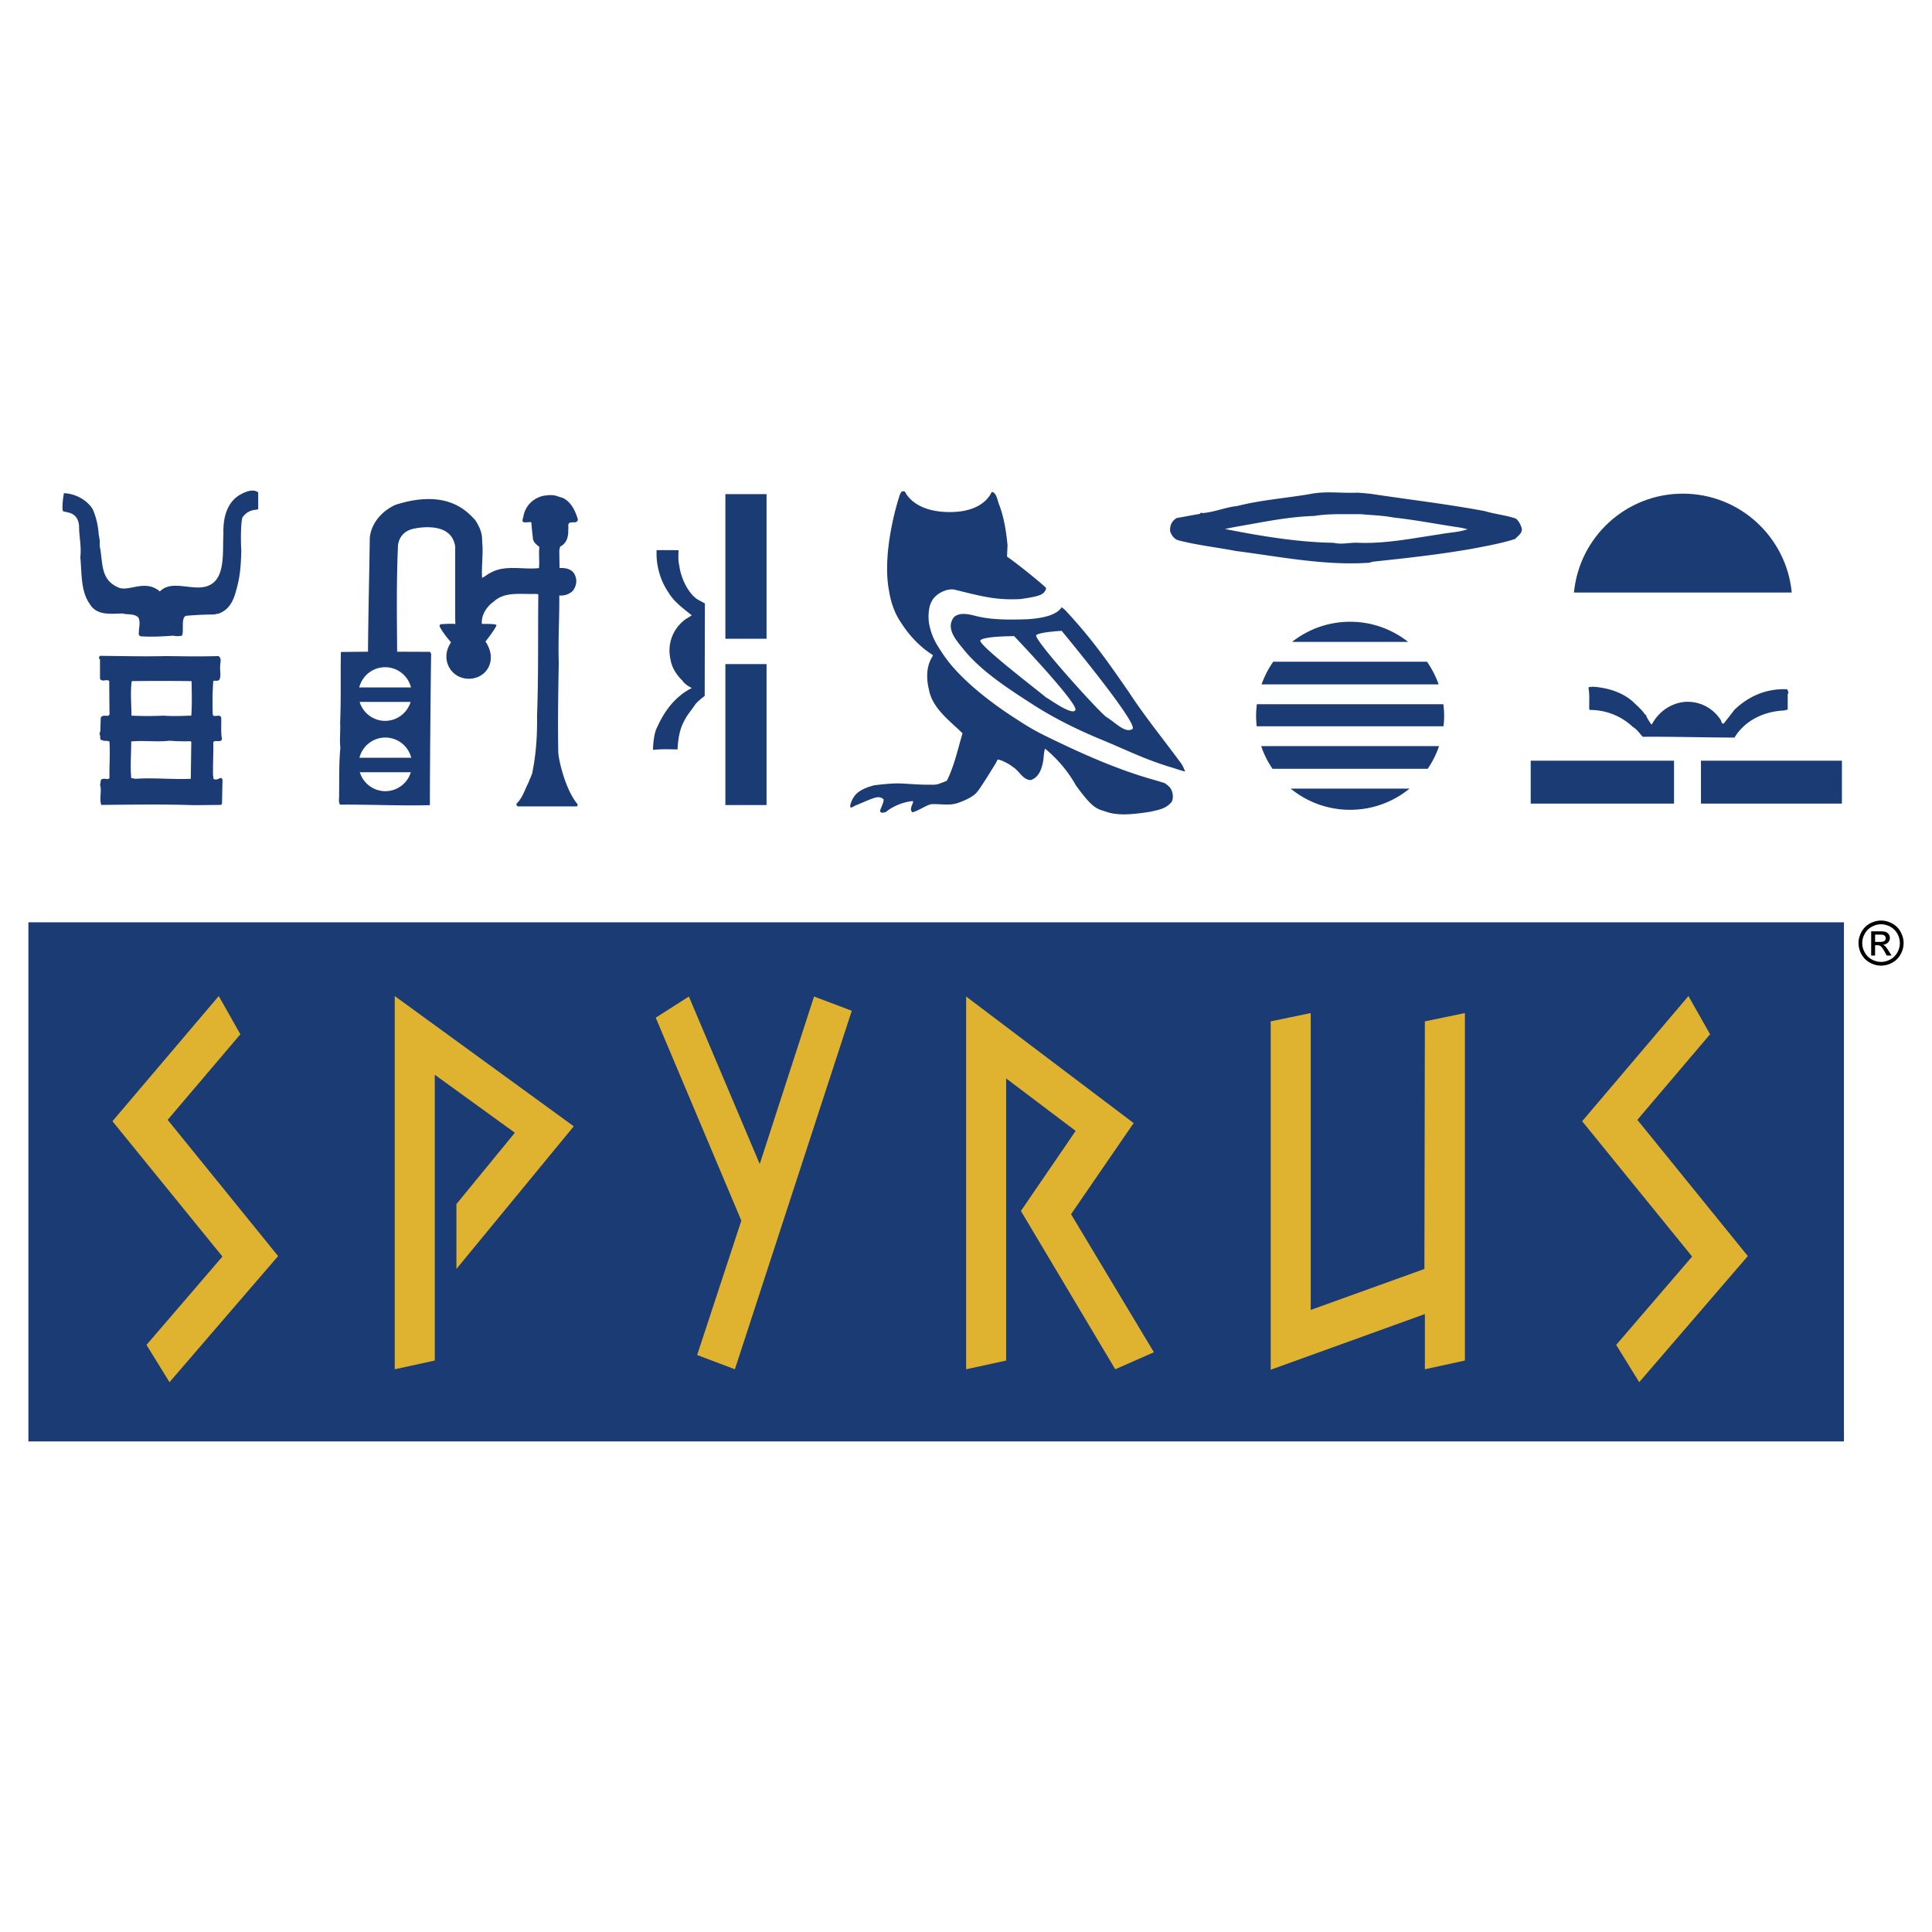 <svg xmlns="http://www.w3.org/2000/svg" width="2500" height="2500" viewBox="0 0 192.756 192.756"><g fill-rule="evenodd" clip-rule="evenodd"><path fill="#fff" d="M0 0h192.756v192.756H0V0z"/><path d="M17.249 63.423c-1.071.077-2.16.136-3.231.059-.179-.102-.191-.169-.162-.442.026-.638.153-.813-.025-1.4-.408-.459-1.071-.28-1.607-.434-1.173.026-2.576.23-3.266-.943-.918-1.276-.79-3.112-.943-4.644.127-1.174-.127-2.001-.127-3.2-.051-.357-.153-.714-.434-.97-.332-.306-.74-.332-1.148-.434-.153-.153-.026-1.378.077-1.812 1.147.051 2.271.664 2.857 1.581.357.792.548 1.663.612 2.578.064.255.064.425.102.561.004.353-.025.562.051.842.255 1.582.086 3.092 1.771 3.831 1.019.519 2.686-.869 4.174.415 1.199-1.25 3.353.04 4.833-.573 1.738-.714 1.407-3.265 1.509-5.23-.051-1.582.382-3.188 1.76-3.903.484-.255 1.199-.561 1.709-.178v1.657c-.051.154-.876-.102-1.556.817-.17.315-.205 2.246-.128 3.343-.056 1.833-.143 2.716-.602 4.272-.229.765-.638 1.556-1.454 1.913-.2.123-.285.081-.638.179-.97 0-1.862.051-2.807.128-.586.152-.157 1.727-.455 2.003l-.463.034-.409-.05zM94.769 51.089c3.317 0 4.067-1.791 4.173-2.001.486 0 .584.916.764 1.316.459 1.216.688 2.628.816 4.005l-.051 1.123c1.223.842 3.91 3.053 3.902 3.146-.127.562-.574.702-1.062.829-.459.102-.871.17-1.488.26-2.348.127-3.717-.226-6.506-.918-.782-.221-2.015.382-2.373 1.174-.357.638-.369 1.799-.19 2.483.255 1.046.564 1.615 1.223 2.594 1.85 2.912 5.82 5.638 7.675 6.803a23.21 23.21 0 0 0 2.797 1.59c3.24 1.582 6.557 3.087 10.053 4.133 0 0 1.174.332 1.709.51.473.336.689.541.791 1.102 0 0 .064.467-.102.761-.562.689-1.26.791-2.17.995-1.504.229-3.086.433-4.32.008-.939-.324-1.316-.213-3.078-2.662-.764-1.377-1.811-2.602-3.061-3.649-.127.307-.127.766-.18 1.149-.127.791-.408 1.735-1.275 1.99-.816-.051-1.096-.919-1.785-1.327-.459-.382-1.402-.791-1.506-.714-.102.28-.637 1.097-.637 1.097 0 .025-1.301 2.092-1.379 2.092-.305.459-1.258.918-2.065 1.173-.792.229-1.582.052-2.449.077-.4-.014-1.377.688-1.964.816-.332-.281 0-.714.076-1.046l-.05-.077c-.945.102-1.939.485-2.679 1.097-.179.051-.613.179-.561-.178.051-.179.408-.893.331-1.097-.306-.281-.633-.229-1.02-.102-.507.17-1.48.612-1.684.688-.204.051-.357.255-.587.229-.127-.127.16-.981.638-1.403.68-.599 1.607-.74 1.633-.791 0 0 1.322-.191 2.398-.204 1.05.013 2.177.161 3.418.127.268.034.638-.051.638-.051.204-.076.791-.281.893-.357.739-1.479 1.097-3.163 1.556-4.72-1.275-1.25-2.985-2.475-3.342-4.312-.306-1.242-.243-2.39.306-3.291.051-.051.077-.204.077-.204-1.25-.766-2.373-1.964-3.164-3.214-.638-.918-1.02-2.016-1.198-3.138-.792-3.958.974-9.444 1.101-9.72.128-.277.25-.306.481-.229-.001.001.79 2.038 4.477 2.038zM136.672 49.256c3.852.586 7.654 1.02 11.455 1.735 1.02.306 2.117.408 3.088.74.33.229.484.612.611.969.076.51-.383.766-.664 1.072-1.428.458-2.908.714-4.387.995-3.215.561-6.455.918-9.822 1.275l-.332.102c-4.465.306-8.955-.612-13.318-1.173-1.861-.357-3.928-.587-5.766-1.072-.408-.127-.662-.51-.791-.893-.051-.536.154-1.046.664-1.327.791-.127 1.506-.281 2.297-.408.025-.051.152-.178.254-.076 1.225-.102 2.297-.587 3.496-.715 2.424-.611 4.795-.765 7.297-1.199 1.504-.306 3.162-.051 4.719-.128l1.199.103zm-.918 2.041c-1.506.026-3.113-.077-4.619.179-1.811.051-3.596.331-5.332.638-1.223.229-2.396.408-3.596.663 3.469.689 7.27 1.327 10.842 1.377.867.204 1.633-.051 2.5 0 2.756.103 5.436-.459 8.062-.842.893-.179 1.965-.204 2.807-.51l-.664-.153c-2.244-.332-4.439-.765-6.76-1.021-1.021-.204-2.246-.23-3.24-.331zM67.701 54.894c-.021.532-.051 1.071.077 1.556.157 1.25.905 2.776 1.815 3.355l.735.396-.021 9.235s-.566.403-.923.816c-.357.561-.816 1.046-1.097 1.633-.484.842-.638 1.862-.688 2.882l-.11.004c-.766-.025-1.599-.034-2.339.043 0-.485.106-1.723.408-2.241.714-1.607 1.812-3.112 3.469-3.929-.263-.123-.714-.383-.944-.74-.612-.587-1.071-1.327-1.199-2.168-.332-1.557.281-3.087 1.582-4.006.204-.102.383-.247.561-.332-.791-.637-1.786-1.352-2.321-2.27-.842-1.2-1.271-2.781-1.195-4.235.064-.02 2.19.001 2.19.001z" fill="#1a3b73"/><path d="M117.906 76.255c-1.787-2.45-3.619-4.664-5.252-7.164-2.195-3.164-3.764-5.426-6.418-8.258l-.309-.25c-.6.918-2.271 1.112-3.377 1.197-1.467.047-3.482.109-5.162-.316-.791-.204-1.634-.392-2.212.105-.834 1.089.15 2.226.913 3.161 1.583 2 4.069 3.713 6.672 5.371 2.295 1.518 4.84 2.749 7.143 3.699 2.602 1.072 4.396 2.009 7.1 2.8.535.178 1.244.407 1.244.356-.256-.508-.062-.19-.342-.701zm-13.564-6.678c.158.038-6.848-5.267-6.531-5.688s3.371-.421 3.371-.421 6.424 6.742 6.109 7.374c-.316.631-2.848-1.291-2.949-1.265zm6.109 2.001c-.365-.057-7.48-7.9-7.059-8.217.422-.315 2.529-.421 2.529-.421s7.768 9.349 7.057 9.797c-.71.448-1.685-.633-2.527-1.159zM162.875 69.965c.434.434.918.816 1.25 1.327h.076c.104.332.332.663.537.969h.076c.664-1.25 1.836-2.041 3.137-2.22 1.455-.152 2.832.485 3.674 1.709.129.128.104.51.357.434l1.072-1.378c1.48-1.403 3.215-2.118 5.256-2.041.051.179.203.307.051.485v1.505c-.102.153-.205.025-.307.127-2.016.076-3.953.969-5 2.705-2.781 0-6.199-.103-9.158-.077-.332-.358-.562-.74-.971-.97a6.205 6.205 0 0 0-4.311-1.709l-.053-.076c-.023-.715.053-1.429-.076-2.092.025-.229.281-.076.408-.153 1.431.103 2.834.486 3.982 1.455zM21.459 77.753c-.255.026-.127-.23-.204-.357-.025-1.097.051-2.296.025-3.342.179-.281.765.077.868-.306-.128-.638-.052-1.378-.077-2.117-.051-.409-.586-.102-.791-.23l-.023-.044-.028-.083a29.117 29.117 0 0 1 .051-3.342c.204-.051.536.076.638-.178.153-.435 0-.868.051-1.353 0-.332.179-.714-.179-.944-1.761.051-3.418.025-5.153 0-2.194.051-4.388 0-6.659-.025-.102.076-.152.28 0 .357v1.938c.23.358.613 0 .919.205l.025 3.138c.102.663-.664.076-.868.535l-.051 1.403c-.178.204.077.408-.026.613.077.076.026.28.205.204.204.178.536 0 .74.178.076 1.199-.025 2.449 0 3.623-.153.205-.409.026-.587.077-.383-.026-.255.382-.357.586.205.612-.102 1.378.127 2.016 3.062-.025 6.098-.076 9.236.025l2.704-.025.103-.102.051-2.373c-.077-.485-.486.05-.74-.077zm-2.424-.051c-1.914.077-3.776-.127-5.51 0l-.434-.077c-.103-1.224 0-2.373 0-3.647 1.249-.128 2.551.076 3.826-.077.689.051 1.378.077 2.092.051l.077.077-.051 3.673zm.051-6.302c-.995.025-1.812.077-2.781 0a33.243 33.243 0 0 1-3.189 0c0-1.174-.127-2.296.025-3.444 2.016-.026 3.955-.026 5.97 0 .026 1.123.052 2.373-.025 3.444zM55.748 66.094c-.077-2.168.076-4.542.051-6.684.51.051.995-.127 1.352-.459.357-.484.459-1.046.204-1.582-.349-.837-1.53-.689-1.53-.689l-.025-1.786c.077-.127 0-.357.178-.408.613-.357.74-1.021.714-1.658.06-.209-.076-.459.103-.663.179-.051.353-.056.531-.056.204 0 .285-.098.335-.251-.229-.816-.637-1.735-1.479-2.168l-.638-.204c-.458-.153-.995-.077-1.429 0-.994.281-1.683.995-1.887 1.99-.026.178-.115.349-.09.527.106.191.473.085.804.085l.077.051c.025.536.102 1.097.153 1.607.051.383.383.612.638.816-.076.715.03 1.417-.034 2.118-1.531.179-3.385-.357-4.814.459-.306.127-.586.408-.867.51-.051-1.046.076-2.066.051-3.087-.103-.918.123-1.305-.715-2.653-.693-.714-2.649-3.223-7.934-1.556-1.352.586-2.449 1.812-2.602 3.291-.051 3.75-.153 7.653-.179 11.378l-2.704.026c-.051 2.296.025 4.694-.077 7.067.051.816-.076 1.709.026 2.475-.153 1.505-.102 3.164-.128 4.644.026.357-.102.791.102 1.046 2.832-.025 6.072.128 8.955.051 0-4.261.103-14.414.127-15.103l-.115-.193-3.278-.012c-.025-3.418-.076-6.888.077-10.46 0 0-.042-1.39 1.454-1.786 1.2-.281 3.946-.519 4.261 1.761v7.168l.016.563s-.092-.078-1.433.009c-.102.025-.178.128-.127.229.255.587 1.126 1.578 1.126 1.578-1.146 1.699 0 3.635 1.777 3.635 1.778 0 2.923-1.857 1.66-3.713 0 0 .948-1.186 1.099-1.623.025-.179-1.375-.115-1.463-.143-.052-.969.536-1.76 1.224-2.245 1.097-1.02 2.798-.667 4.227-.744l.188.055c-.051 4.031.025 7.934-.128 12.067.025 1.863-.077 3.699-.434 5.51-.051.459-.306.817-.408 1.174-.383.714-.587 1.531-1.199 2.117-.051.103.026.23.127.281h5.919l.051-.204c-1.246-1.463-1.926-4.503-1.939-5.23-.054-2.958-.003-5.994.049-8.928zM38.446 78.936a2.668 2.668 0 0 1-2.545-1.889h5.09a2.669 2.669 0 0 1-2.545 1.889zm-2.585-3.334a2.67 2.67 0 0 1 2.584-2.018 2.67 2.67 0 0 1 2.584 2.018h-5.168zm.018-5.57h5.089c-.337 1.091-1.342 1.889-2.544 1.889s-2.207-.798-2.545-1.889zm5.13-1.446H35.84c.295-1.157 1.335-2.017 2.584-2.017s2.289.86 2.585 2.017zM125.867 68.284h17.668a9.392 9.392 0 0 0-1.166-2.265h-15.336a9.303 9.303 0 0 0-1.166 2.265zM125.828 74.438a9.271 9.271 0 0 0 1.129 2.264h15.488a9.343 9.343 0 0 0 1.129-2.264h-17.746zM144.004 70.261h-18.605a9.34 9.34 0 0 0-.078 1.153c0 .354.023.703.062 1.048h18.637c.039-.345.062-.694.062-1.048 0-.392-.031-.774-.078-1.153zM128.771 78.68c1.617 1.32 3.68 2.114 5.93 2.114s4.312-.793 5.928-2.114h-11.858zM140.49 64.042c-1.594-1.255-3.602-2.009-5.789-2.009s-4.195.754-5.791 2.009h11.58zM2.834 92.019v51.79h181.137v-51.79H2.834z" fill="#1a3b73"/><path fill="#dfb22f" d="M16.911 137.9l-2.295-3.72 7.576-8.815-10.974-13.5 10.607-12.488 2.158 3.811-7.255 8.539 11.02 13.591L16.911 137.9zM45.536 126.605v-6.474l5.832-7.117-7.99-5.787v28.515l-3.995.871V99.377l17.862 12.994-11.709 14.234zM73.32 136.613l-3.765-1.424 4.408-13.406-8.541-20.248 3.307-2.113 7.07 16.713 5.419-16.713 3.765 1.424-11.663 35.767zM111.268 136.613l-9.413-15.795 5.463-7.988-6.933-5.234v28.146l-3.994.871V99.422l16.713 12.627-6.245 9.092 8.266 13.775-3.857 1.697zM146.154 135.742l-3.994.871v-5.509l-15.383 5.556v-34.758l3.994-.828v29.617l11.342-4.086.047-24.703 3.994-.828v34.668zM163.545 137.9l-2.297-3.72 7.576-8.815-10.972-13.5 10.605-12.488 2.158 3.811-7.254 8.539 11.02 13.591-10.836 12.582z"/><path fill="#1a3b73" d="M167.018 75.896h-14.299v4.28h14.299v-4.28zM169.705 75.896v4.28h14.063v-4.28h-14.063zM76.479 63.73V49.298h-4.108V63.73h4.108zM72.371 66.258v14.063h4.108V66.258h-4.108zM167.898 49.252c-5.674 0-10.334 4.33-10.863 9.865h.787v.002h19.836v-.002h1.104c-.528-5.535-5.19-9.865-10.864-9.865z"/><path d="M187.674 91.844c.379 0 .746.097 1.105.29.359.194.641.471.842.832.199.36.301.736.301 1.128 0 .387-.1.76-.297 1.117a2.09 2.09 0 0 1-.832.833 2.252 2.252 0 0 1-2.236 0 2.083 2.083 0 0 1-.834-.833 2.26 2.26 0 0 1-.299-1.117c0-.392.102-.768.303-1.128a2.07 2.07 0 0 1 .842-.832c.359-.194.728-.29 1.105-.29zm0 .372c-.316 0-.623.081-.922.243s-.533.394-.701.694c-.17.301-.254.614-.254.941 0 .324.084.634.25.931.164.297.396.529.695.695.297.166.607.249.932.249s.635-.083.934-.249c.297-.166.529-.398.693-.695s.248-.607.248-.931c0-.327-.084-.64-.252-.941a1.74 1.74 0 0 0-.701-.694 1.924 1.924 0 0 0-.922-.243zm-.986 3.12v-2.419h.832c.283 0 .49.021.617.066a.601.601 0 0 1 .303.234.64.64 0 0 1-.076.816.746.746 0 0 1-.502.221.643.643 0 0 1 .205.128c.098.096.217.256.359.48l.295.473h-.479l-.213-.381c-.17-.299-.305-.487-.408-.562-.072-.056-.176-.083-.314-.083h-.229v1.027h-.39zm.39-1.361h.475c.225 0 .381-.035.463-.102a.33.33 0 0 0 .123-.268.33.33 0 0 0-.225-.318c-.07-.028-.201-.042-.393-.042h-.443v.73z"/></g></svg>